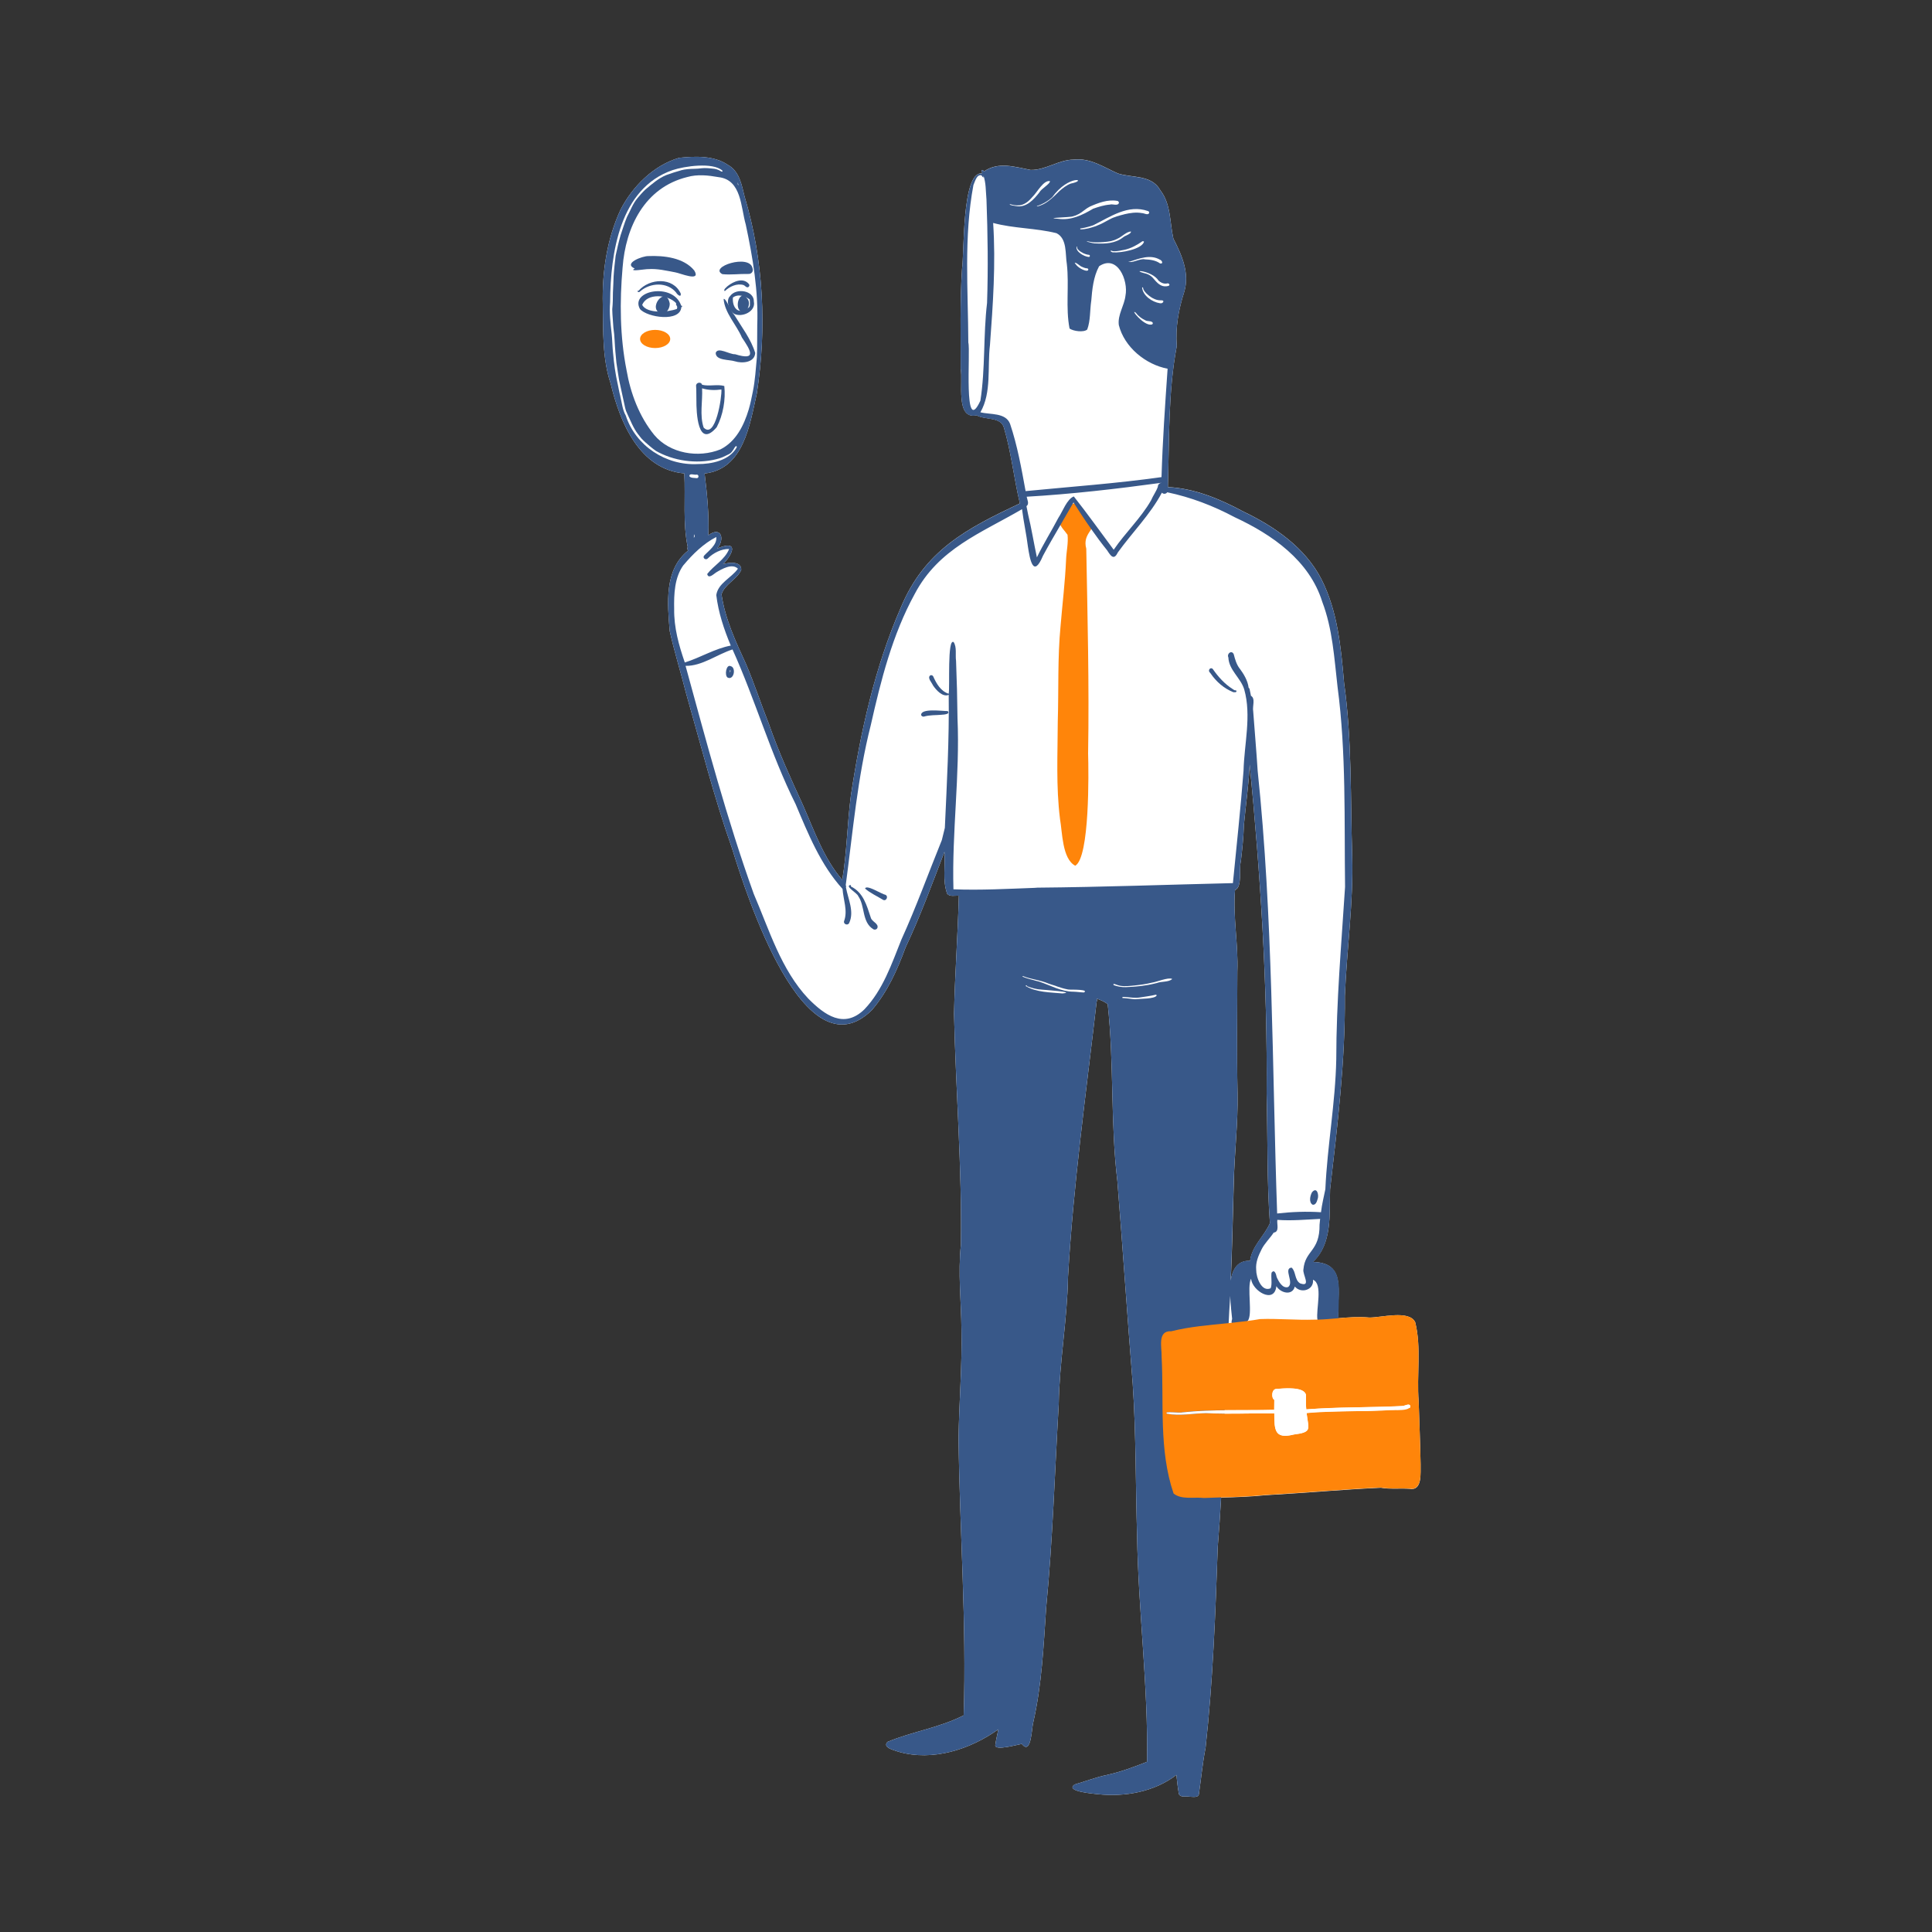 <?xml version="1.0" encoding="UTF-8"?> <!-- Generator: Adobe Illustrator 26.2.1, SVG Export Plug-In . SVG Version: 6.00 Build 0) --> <svg xmlns="http://www.w3.org/2000/svg" xmlns:xlink="http://www.w3.org/1999/xlink" id="Layer_1" x="0px" y="0px" viewBox="0 0 2000 2000" style="enable-background:new 0 0 2000 2000;" xml:space="preserve"><rect x="0" y="0" width="2000" height="2000" fill="#333333" stroke="none"/> <style type="text/css"> .st0{fill:#FFFFFF;} .st1{fill:#FF850A;} .st2{fill:#385889;} </style> <path class="st0" d="M1470.6,1515.6c-0.4-21.7-1.3-43.3-2-65c-2.2-27.2,3-55.3-3.6-81.9c-6.4-13-35.5-4.5-47.7-4.8 c-10.7-1-21.6-0.2-32.5,0.8c0.3-1.4,0.3-3,0.3-4.2c0.1-1.5,0.2-3.1,0.3-4.6c0-23.5,5.8-48.9-26.4-49.5 c20.4-18.9,17.1-49.6,17.9-75.2c7.7-66.5,15.8-133.2,15.3-200.3c2-48.2,8.9-96.2,7.6-144.5c-1.9-59.8-0.1-120-8.4-179.4 c-3.2-36.7-6.6-74.3-23.6-107.7c-16.9-32.5-48.1-54.1-80.4-69.6c-24.6-13.2-50.4-24.1-78.4-25.5c1.5-48.6,0.1-98.1,9.2-146 c-1.5-19.1,1.8-37.5,7.6-55.7c6-19.6-2.3-38.3-11.1-55.4c-3.9-16.9-2.3-35.6-13.5-50.1c-8.9-16.2-28.7-12.7-43.8-17.4 c-14.9-6.5-28.8-16.4-45.9-14.4c-15.6,0.1-29.1,11-44.6,10.7c-16.2-3.1-33.4-8.9-48.3,1.6c-1.7-3-3.6-1.1-1.8,1.4 c-0.2,0.2-0.4,0.4-0.6,0.6c-20.6-1.6-17.9,82.5-20.3,98.8c-2.3,34.5-1.3,69.1-1.4,103.6c2.7,13-5.9,52.8,16.5,48 c8.6,5,24.8,1.3,28.2,12.6c7.7,25.7,10.3,52.6,16.6,78.6c-55,26-98.7,48.5-123.4,108.1C905.6,690.8,891,756.9,880.9,823 c-3.9,29.2-4.1,58.8-9,87.9c-19.4-22.6-29.1-51.3-41-78.2c-12.6-27.4-25.1-54.8-35-83.4c-8.1-20.4-14.9-41.4-23.5-61.6 c-10.7-23.3-21.8-46.9-25.5-72.5c3.4-10.6,15.8-15.1,20.4-25.1c0.7-9.3-12.9-8.1-18.8-6c11.2-11.7,15.8-25.4-6.1-16.3 c8.3-9.5,4.3-23.6-9.1-13.7c0.8-21.4-1.3-42.7-3.9-63.9c40.5-4.7,46.7-50.3,54-82.6c10.6-67.7,7.1-138.4-12.6-204.1 c-3-12-5.3-26.3-17.3-32.8c-14.2-9.8-34.1-9.1-50.6-7.3c-26.4,7.8-48.2,29.6-60.6,53.8c-14.1,30.7-19.1,64.4-18.3,98 c0.5,27.3-0.6,55.9,8.2,82c9.5,39.7,29.6,88.8,76.2,92.9c1.3,25.3-1.7,51.1,3.5,76.1c-0.5,1.2-0.5,2.7,0.5,3.7 c-25,19.8-21.5,54.9-19.1,83.4c4.8,21.6,11.5,42.8,16.9,64.3c15.4,53.8,29,108.1,47.7,160.9c14.6,47.3,74.6,235.9,144.6,167.2 c16.2-18.8,26.4-41.7,34.9-64.8c15.2-32.2,27.5-65.8,40.3-99.1c1,14.3-2.2,29.7,2.8,43.4c2.9,3.4,8.1,1.7,12.1,2 c-1.1,40.8-4.1,81.5-5,122.2c1.8,79.8,8.3,159.4,7.1,239.3c-3.1,29.2,0.3,58.3,0.6,87.6c0.8,37.6-2.5,75.1-3,112.7 c1.1,95.5,8.4,191.1,5.3,286.7c-24.9,12.8-53.2,16.8-78.9,27.5c-5.6,6,7.4,8.7,11.4,10.2c35.5,10.2,74.2-2.4,103.4-23.2 c-1.1,5.5-2.5,11-3.2,16.5c-0.4,6,23.1-0.7,27.4-1.4c10,12.3,10.2-16.2,11.9-22.2c8.9-39.1,10.7-79.2,13.4-119 c6.8-70.1,8.9-140.4,13-210.6c0.7-44.1,8.9-87.5,9.6-131.5v0c5.5-95.6,18.7-190.4,29.7-285.5c0.6,0,0.7-1,0.1-1.1 c0-0.5,0.1-1.1,0-1.6c4,1.5,8.1,3,11.3,5.8c6.7,60.8,2.7,122.3,10,183.1c5.6,70,10.3,140.1,15.9,210.1c3.5,52.3,2.9,104.6,4.5,157 c1.3,78.1,11.6,155.8,10.3,234c-13.4,5.3-27,10.4-41,13.5c-0.1,0-0.2,0.1-0.3,0.1c-11.6,2.3-22.7,6.8-34.1,10c0.1,0,0.2,0,0.3,0 c-10,7.1,19.6,9.4,23.8,9.9c28.3,3.1,58.7-2.3,81.7-19.9c0.7,6.6,1.4,13.3,2.6,19.8c1.8,3.9,7.2,2,10.7,2.7c-0.1,0-0.3,0-0.4,0 c0.1,0,0.3,0,0.4,0c3.7,0.1,10.1,1.6,10.1-3.6c2.3-15.6,3.7-31.4,6.8-47c7.6-69,10.2-138.6,12.6-207.9c0,0,0-0.1,0-0.1 c1.4-17,2.5-34,3.5-51c15.3-0.4,30.7-0.9,45.9-2.5c0.7,0,1.3-0.1,2-0.1c39.2-2.2,78.3-5.8,117.5-7.6c9.4,1.7,19.7,0.5,29.5,1.1 C1472.8,1543.7,1470.3,1524.6,1470.6,1515.6z M1281.1,1131.7c-0.9-42-0.3-83.9-0.2-125.9c1.1-28.2-4.7-56.3-2.4-84.4 c7.8-3.1,3.9-22.1,6-29.6c1.5-12.6,2.8-25.2,3.2-38v0c2-20.8,4.9-41.4,6-62.2c11,113.2,18.5,226.8,17.5,340.6 c1.2,44.7,0.2,89.5,3.4,134.1c-5.8,13.4-18.6,23.6-20.5,38.9c-12.9-0.5-18.2,8.7-20,20.5c1.5-33.4,2.1-66.9,3.1-100.4 C1277.8,1194,1281.7,1162.9,1281.1,1131.7z"></path> <g> <path class="st1" d="M1129.4,540.8c6.1,6.9-9.3,11.1-4.9,27.2c1.3,70.6,3.1,141.3,1.9,212c0.6,19.7,1.7,107.6-13.3,116.2 c-13.6-7.1-13.3-34.6-15.8-48.5c0,0,0,0,0,0c0-0.1,0-0.1,0-0.2c0,0,0,0.1,0,0.1c-4.2-33.5-2.4-67.1-2.3-100.7c1-33-0.3-66.1,2.9-99 c1.9-22.9,4.7-45.5,5.7-68.5c0.3-8.5,2.5-17.4,1.5-25.8c-2.8-4.1-7-7.8-8.4-12.7c0,0,0,0,0,0c-0.1-1.8,1.8-3.1,3.5-2.5 C1114.6,507.7,1112.7,523.9,1129.4,540.8z"></path> <path class="st2" d="M781.8,365.4c-0.6,10.1-13.6,11-21.1,8.6c-5.7-1.9-19.9-0.6-19.8-8.7c2.2-6.6,14.5,1.8,20.1,1.4 c23.1,7.1,15.9-4.1,7-17.4c-5.7-13.2-17.9-25.5-18.9-39.8c2.2-1.4,8.2,14,10.9,16.3C767.7,338.5,777.5,351.1,781.8,365.4z"></path> <path class="st2" d="M746.8,403.2c-6.7,0.9-13.5,0.8-20-1.2c0.7,13.4-2.7,27.6,1.6,40.6C740.7,455.3,747.4,410.7,746.8,403.2z M749.8,399.6c1.5,14-1.2,30-7.9,42.7c-19.7,22.9-21.1-15.3-21-28.4c-0.2-4.7,0.1-9.5-0.3-14.2c-0.5-3.7,5.1-5,6.2-1.4 C734.3,400.2,742.7,397.5,749.8,399.6z"></path> <path class="st2" d="M776.3,315.5c0.1-1.8,0-3.7-0.2-5.5c-2.5-1.8-5.3-3.1-8.3-3.8c-3.2-0.7-6.5-0.2-9.1,1.8 c-0.8,9.2,4.4,17.8,14.2,11.8c0,0-0.1,0-0.1,0C774.6,319,776.4,317.8,776.3,315.5z M780.4,312.3c2.1,10.2-12.2,16.6-20.3,12.6 c-5.3-3.2-9.2-13.9-4.3-18.4C761.9,297.7,780.8,300.5,780.4,312.3z"></path> <path class="st2" d="M773.7,309.3c4.1,4.3-0.3,16.8-7,12.9C759.8,317.8,766.1,298.4,773.7,309.3z"></path> <path class="st2" d="M701,318.4c0.4-1.7-1.9-2.8-1-4.5c-8.2-9-30.3-10.9-35.2,1.8c5.1,9.4,27.1,7.4,35.9,4.1 C700.9,319.4,701,318.9,701,318.4z M706.1,317.1c0.1,0.4-0.3,0.9-0.8,0.8c-1,15.9-35.4,10.8-42.8,2c-10.8-19.3,34.6-28,42.7-3.4 C705.7,316.3,706.1,316.6,706.1,317.1z"></path> <path class="st2" d="M693.3,314.1c0.3,4.6-3,10.7-8.1,10.7C668.7,320.5,689.4,294.3,693.3,314.1z"></path> <path class="st2" d="M704.7,303.9c0.6,4.7-3.8,0.9-4.8-1.1c-9.2-11.2-26.8-10.3-37.2-1.2c-1.7,2.1-4.3-0.8-1.7-0.6 C672.4,288,696.8,286.5,704.7,303.9z"></path> <path class="st2" d="M775.3,294.1c1,1.2,0.2,3.1-1.3,3.3c-1.7,0.2-2.7-1.7-4.2-2.3c-6.9-2.1-14.6,1.5-19.5,6.3 c-2-1.4,1.9-4.2,3-5.3C759.3,291.3,769.5,286.9,775.3,294.1z"></path> <path class="st2" d="M718.7,280c7.5,12.4-14.9,2.6-19.8,1.9c-9.2-1.7-18.5-4-27.9-3.3c-1.9-0.3-21.2,3.2-13.9-0.6 c-12.6-5.5,8.3-13.1,14-12.9C687.3,264.4,707.8,266.7,718.7,280z"></path> <path class="st2" d="M779,277.6c1.3,3.5-1.3,6.4-4.8,6c-8.8-0.2-17.6,1.1-26.4,0.2c0,0,0,0,0,0C733.4,276.4,775.9,262.5,779,277.6z "></path> <path class="st2" d="M753.4,701.5c-3.7-1.9-1.7-14.2,3-11.9C762.3,691,759.8,704.3,753.4,701.5z M755.1,696.9 c0.3-0.8,0.3-1.8,1.2-2.2c-0.1-0.4-0.2-0.8-0.4-1.2C755.5,694.6,755.2,695.7,755.1,696.9z"></path> <path class="st2" d="M1358.8,1247.1c-4.1-2.4-2.6-9.4-0.6-12.9c5.2-6.2,7.5,3.1,5.7,7.4c0,0,0-0.1,0-0.1 C1363.3,1243.9,1361.9,1247.7,1358.8,1247.1z"></path> <path class="st2" d="M953.6,740.4c-0.9-7.6,22.2-4.2,27.4-4.3c3.3,3.2-4.2,3.7-6.3,3.8c0.1,0,0.2,0,0.3,0 c-6.2,0.6-12.5,0.1-18.5,1.9C955.4,742.1,954.1,741.4,953.6,740.4z"></path> <path class="st2" d="M904,961.9c-12-7.4-8.3-23.9-15.6-34.3c-0.7-2.9-14-10.1-8.3-11.4c0.8-0.1,1.2,0.9,0.6,1.4 c13.1,6.2,16.5,19.7,20.7,32.2c1,4.5,8.7,6.2,6.8,11C907.4,962.3,905.4,962.8,904,961.9z"></path> <path class="st2" d="M914.3,931.6c-6.1-3.8-13.7-7.2-18.8-11.8c1.5-4.5,17.1,5.8,21.1,6.5C919.9,927.8,917.6,933.1,914.3,931.6z"></path> <path class="st2" d="M1276.6,716.5c-9.5-3.8-17.7-10.9-23.4-19.4c0,0,0,0,0,0c0-0.1-0.1-0.1-0.1-0.2c0,0,0,0.1,0.1,0.1 c-0.1-0.1-0.1-0.2-0.2-0.2c0,0.1,0.1,0.1,0.1,0.2c-0.1-0.1-0.1-0.2-0.2-0.2c0,0,0,0,0,0c-0.1-0.1-0.1-0.2-0.2-0.3 c0,0,0.1,0.1,0.1,0.1c0,0-0.1-0.1-0.1-0.1c0,0,0,0,0,0c0-0.1-0.1-0.1-0.1-0.2c0,0,0,0,0,0c0,0,0-0.1-0.1-0.1c0,0,0,0,0,0 c-2.6-2.2,0.6-6.2,3-3.6c5.6,8.1,12.3,15.5,20.7,20.8c0,0,0,0,0,0c0,0,0.1,0.1,0.1,0.1c0,0-0.1,0-0.1-0.1c0.2,0.2,0.5,0.3,0.7,0.5 c0,0-0.1,0-0.1-0.1c0.6,0.5,1.3,0.9,2.2,0.8c0.5-0.1,1,0.4,1,0.9C1280,717,1277.6,716.6,1276.6,716.5z"></path> <path class="st2" d="M1376.9,1231.3c7.7-66.5,15.8-133.2,15.3-200.3c2-48.2,8.9-96.2,7.6-144.5c-1.9-59.8-0.1-120-8.4-179.4 c-3.2-36.7-6.6-74.3-23.6-107.7c-16.9-32.5-48.1-54.1-80.4-69.6c-24.6-13.2-50.4-24.1-78.4-25.5c1.5-48.6,0.1-98.1,9.2-146 c-1.5-19.1,1.8-37.5,7.6-55.7c6-19.6-2.3-38.3-11.1-55.4c-3.9-16.9-2.3-35.6-13.5-50.1c-8.9-16.2-28.7-12.7-43.8-17.4 c-14.9-6.5-28.8-16.4-45.9-14.4c-15.6,0.1-29.1,11-44.6,10.7c-16.2-3.1-33.4-8.9-48.3,1.6c-1.7-3-3.6-1.1-1.8,1.4 c-0.2,0.2-0.4,0.4-0.6,0.6c-20.6-1.6-17.9,82.5-20.3,98.8c-2.3,34.5-1.3,69.1-1.4,103.6c2.7,13-5.9,52.8,16.5,48 c8.6,5,24.8,1.3,28.2,12.6c7.7,25.7,10.3,52.6,16.6,78.6c-55,26-98.7,48.5-123.4,108.1C905.6,690.8,891,756.9,880.9,823 c-3.9,29.2-4.1,58.8-9,87.9c-19.4-22.6-29.1-51.3-41-78.2c-12.6-27.4-25.1-54.8-35-83.4c-8.1-20.4-14.9-41.4-23.5-61.6 c-10.7-23.3-21.8-46.9-25.5-72.5c3.4-10.6,15.8-15.1,20.4-25.1c0.7-9.3-12.9-8.1-18.8-6c11.2-11.7,15.8-25.4-6.1-16.3 c8.3-9.5,4.3-23.6-9.1-13.7c0.8-21.4-1.3-42.7-3.9-63.9c40.5-4.7,46.7-50.3,54-82.6c10.6-67.7,7.1-138.4-12.6-204.1 c-3-12-5.3-26.3-17.3-32.8c-14.2-9.8-34.1-9.1-50.6-7.3c-26.4,7.8-48.2,29.6-60.6,53.8c-14.1,30.7-19.1,64.4-18.3,98 c0.5,27.3-0.6,55.9,8.2,82c9.5,39.7,29.6,88.8,76.2,92.9c1.3,25.3-1.7,51.1,3.5,76.1c-0.5,1.2-0.5,2.7,0.5,3.7 c-25,19.8-21.5,54.9-19.1,83.4c4.8,21.6,11.5,42.8,16.9,64.3c15.4,53.8,29,108.1,47.7,160.9c14.6,47.3,74.6,235.9,144.6,167.2 c16.2-18.8,26.4-41.7,34.9-64.8c15.2-32.2,27.5-65.8,40.3-99.1c1,14.3-2.2,29.7,2.8,43.4c2.9,3.4,8.1,1.7,12.1,2 c-1.1,40.8-4.1,81.5-5,122.2c1.8,79.8,8.3,159.4,7.1,239.3c-3.1,29.2,0.3,58.3,0.6,87.6c0.8,37.6-2.5,75.1-3,112.7 c1.1,95.5,8.4,191.1,5.3,286.7c-24.9,12.8-53.2,16.8-78.9,27.5c-5.6,6,7.4,8.7,11.4,10.2c35.5,10.2,74.2-2.4,103.4-23.2 c-1.1,5.5-2.5,11-3.2,16.5c-0.4,6,23.1-0.7,27.4-1.4c10,12.3,10.2-16.2,11.9-22.2c8.9-39.1,10.7-79.2,13.4-119 c6.8-70.1,8.9-140.4,13-210.6c0.7-44.1,8.9-87.5,9.6-131.5v0c5.5-95.6,18.7-190.4,29.7-285.5c0.6,0,0.7-1,0.1-1.1 c0-0.5,0.1-1.1,0-1.6c4,1.5,8.1,3,11.3,5.8c6.7,60.8,2.7,122.3,10,183.1c5.6,70,10.3,140.1,15.9,210.1c3.5,52.3,2.9,104.6,4.5,157 c1.3,78.1,11.6,155.8,10.3,234c-13.4,5.3-27,10.4-41,13.5c-0.1,0-0.2,0.1-0.3,0.1c-11.6,2.3-22.7,6.8-34.1,10c0.1,0,0.2,0,0.3,0 c-10,7.1,19.6,9.4,23.8,9.9c28.3,3.1,58.7-2.3,81.7-19.9c0.7,6.6,1.4,13.3,2.6,19.8c1.8,3.9,7.2,2,10.7,2.7c-0.1,0-0.3,0-0.4,0 c0.1,0,0.3,0,0.4,0c3.7,0.1,10.1,1.6,10.1-3.6c2.3-15.6,3.7-31.4,6.8-47c7.6-69,10.2-138.6,12.6-207.9c0,0,0-0.1,0-0.1 c1.4-17,2.5-34,3.5-51c1.6-28.9,2.7-57.8,3.6-86.8c0-1.2,0.1-2.4,0.1-3.6c0.3-9.6,0.6-19.2,0.8-28.9c1-20.4,2.2-40.9,3.3-61.3 c0.2-4,0.4-8,0.6-12c0,0,0,0,0,0c0.4-5.4,0.7-10.8,1-16.2c0.3,9,1.4,17.8,2,23.8c-0.5,1.6-0.7,3-0.5,4.1c1,7.8,16.1,4.4,15.3-1 c0.5-0.2,0.9-0.5,1.2-0.9c5.7-6.2-1-34.9,3.6-43.8c1.1,12.6,24.2,26.7,26.2,7.7c4.2,7.1,16.5,10.4,19.1,0.4c6.3,7.7,20,3.6,18.8-7 c10.7,4.3,2.9,30.4,4.6,41.3c0.5,3.2,1.8,5.1,4.7,4.8c1.7,2,11.5,0.1,12.4-2.6c2.8,0.4,3.8-1.4,4.2-3.6c0.3-1.4,0.3-3,0.3-4.2 c0.1-1.5,0.2-3.1,0.3-4.6c0-23.5,5.8-48.9-26.4-49.5C1379.4,1287.5,1376.1,1256.8,1376.9,1231.3z M1002.4,354.6 c-0.2-54.2-4.8-109.7,5.3-163.1c1.6-3.5,3.4-11.2,8.2-10c0.2,0.4,0.6,0.5,0.8,0.8v0c0.1,1,2,2.1,1.4,0.5c0-0.1,0-0.3-0.1-0.4 c0.1-0.1,0.2-0.3,0.1-0.5c2.6,7.5,2.3,15.5,3,23.3c0,0.4,0.1,0.9,0.1,1.4c1.3,35.6,1.8,71.3,0.6,106.9c0,0.1,0,0.1,0,0.2v-0.1 c-4,33.6-1.7,67.8-6.9,101.2C996.9,453.5,1004.9,363,1002.4,354.6z M1045.6,438.7c-4.6-11.8-20.5-9.3-30.7-11.9 c11.8-20.5,7.1-46.7,9.9-69.6c3.1-42,6.1-84.2,3.3-126.4c21.5,5.8,44.1,5.2,65.6,10.6c11.2,5.7,8.9,21.5,10.7,32.1 c2.5,22-1.4,45.2,2.8,66.6c3.8,2.7,14.6,4.3,18.3,1c3.4-9.2,2.7-19.7,4.1-29.4c0,0.1,0,0.2,0,0.4c1-12.3,2.2-25.5,8.2-36.5 c19-12.7,30.4,14.8,27.3,30.4c-1.2,10.4-8.3,19.9-6.9,30.5c5.7,22.9,27.8,40.9,50.5,45.2c-2.6,37.4-5.2,74.7-6.3,112.2 c-46.7,6.6-93.8,9.9-140.7,14.5C1057.4,484.9,1053.2,461.2,1045.6,438.7z M1111.6,513.9c-7.2,2.8-11.6,15.7-16,22.2 c-7.2,13.8-15.5,26.9-22.2,40.9c-3.2-14.9-5.6-30-9.2-44.9c-0.5-2.7-1.1-5.4-1.6-8.1c3.2-2.4,0.8-6.6,0.2-9.8 c46.6-2.7,93.1-8.1,139.4-14.4v0.1c-2,0.1-3.7,2-3.6,4c-1.7,4.9-5,9.2-7,14c-10.7,18.7-26.7,33.5-38.7,51.2 C1139.3,550.8,1125.5,531.5,1111.6,513.9z M719.2,554.9c-0.3,0.7-0.6,1.3-0.9,2c0-1.4,0.1-2.8,0.1-4.2 C718.5,553.4,718.7,554.2,719.2,554.9z M764.5,192c-0.2-0.3-0.4-0.6-0.6-0.9c0,0-0.1-0.1-0.1-0.2c0-0.8-0.1-1.6-0.3-2.4 C764,189.6,764.2,190.8,764.5,192z M772,232.4c7.3,34.2,13.2,69.1,11.9,104.2c-0.2,11.2,0.1,22.4-0.4,33.5 c-1.1,11.7-1.8,23.4-4.1,35c-1.3,6.3-2.5,12.6-4.3,18.7c-5,16.6-13.2,33.3-29.3,41.4c-22.8,9.2-52.3,4.4-68.5-14.9c0,0,0,0,0,0 c-15.5-19-24.6-43.1-28.7-67.1c-6.9-34.8-7.2-71-4.1-106.2c3.1-42.1,22.9-82.8,66.8-93.7c10.8-3.1,21.9-1.8,32.7,0.1 C767.7,186.2,766.8,214.4,772,232.4z M697.9,630.4c0,0.1,0,0.3,0,0.4c-0.3-15.7,0.2-33.1,9.9-46.2c-0.1,0.1-0.2,0.2-0.2,0.4 c9.4-11.3,20.8-22.4,33.9-29.1c0.9,8.3-7.9,14.1-12.8,19.5c-1.5,2.8,2.4,4.8,4.2,2.5c5.6-5.5,13.9-9.8,21.9-9.6 c-4.4,11.1-16.1,17.2-22.7,25.9c1.2,5.6,6.7,0,9.2-1.6c5.9-3.6,16.7-9.8,22.6-3.9c0,0,0,0,0,0c-6.6,9.5-20.6,14.9-22.4,27.3 c2.1,17.9,8,35.7,15,52.3c-16.6,3.1-31.7,12.6-47.6,17.5C702.7,667.8,697.6,649.7,697.9,630.4z M1073.8,918.9 c-0.9,0.1-1.7,0.1-2.6,0.2c-28,1-56.1,2.6-84.2,1.5c-1.7-59.2,6.8-118,4.2-177.2c-0.2-19.8-0.7-39.5-1.5-59.3 c-0.9-6.2,1-14.1-2.5-19.4c-6.7-4.3-3.8,47.2-5.1,53.3c-0.1,0-0.2,0-0.3,0.1c-8.1-2.8-12.4-10.4-15.7-17.8c-0.5-1.1-1.8-1.7-3-1.2 c-3.6,2.5,1.5,7.4,2.6,10.2c3.2,4.9,10.1,12.7,16.4,10c0.6,46-1.9,91.8-4,137.7c-1,4.2-2,8.4-3.1,12.6 c-13.8,34-26.6,69.5-41.9,103.1c-10.1,25.2-19.1,52.1-38.3,72.2c-21.1,20.5-41.2,5.9-58.1-11.2c-28.2-29.9-40.4-71.2-56.4-108.3 c-27.8-77.4-48.9-156.9-70.6-236.1c17.1,0.3,32.8-12,48.6-17c23.7,52.5,39.5,108.4,65.3,160.1c13,30.8,25.9,62.9,48.6,87.8 c0.7,11.1,5.6,22.5,1.6,33.3c-1,3.3,4,5,5.3,1.9c5.5-11.9-1.3-24.9-3.4-36.9c0.3-0.7,0.2-1.6-0.2-2.2 c7.4-55.3,12.1-111.2,25.9-165.5c10.5-46.6,22.4-93.9,45.6-136.1c24.7-46.8,68.3-62.7,111-87.6c1.6,13,4.5,25.8,6.1,38.8 c2.1,13.7,5.6,33.1,15.6,9.4c5.7-10.7,11.9-21.2,18-31.7c4.3-7.3,8.6-14.7,12.8-22.1c0.3-0.5,0.5-1,0.8-1.4c0.2,0.3,0.4,0.7,0.6,1 c5.7,8.9,11.5,17.8,17.6,26.4c5.3,7.6,10.8,15,16.6,22.2c3.5,5.4,6.9,10.9,11,2.3c15-20.9,33.5-39.1,45.7-62 c1.4,1.7,4.3,1.5,5.5-0.4c24.4,5.1,47.7,14,69.8,25.8c38.8,18,77.4,44.8,90.7,87.6c10.7,28.1,12.4,58.2,15.8,87.8 c9.1,68.6,6.9,138.2,7.8,207.3c-3.8,59.5-9.1,118.8-9.1,178.5c-0.9,45-9.3,89.8-11.3,134.5c-1.6,7.9-3.6,15.8-4.5,23.8 c-15.1-1-30.4-0.4-45.4,1.3c-5.3-152.9-4.2-306.2-20.2-458.6c0,0.1,0,0.1,0,0.2c0-0.1,0-0.2,0-0.3c-1.3-20.4-3.1-40.8-4.6-61.3 c-1-4.9,2.6-13.1-2.3-15.9c-0.4-2.1-0.8-4.2-1.3-6.3c0.1-0.3,0.1-0.6-0.2-0.8c-0.2-0.5-0.4-1-0.9-1.2c-1-7.7-5.1-14.3-9.6-20.4 c0.1,0.1,0.2,0.2,0.2,0.4c-3.2-4.3-4.7-9.5-6-14.6c-1.9-4.8-7.5-1-5.6,3.2c0.6,13.2,12.7,21,16.4,33c7.7,27.3,0,56.4-0.7,84.3 c-3,38.8-7.2,77.6-11,116.3C1208.7,915.8,1141.3,918.3,1073.8,918.9z M1294,1305.1c-12.9-0.5-18.2,8.7-20,20.5 c1.5-33.4,2.1-66.9,3.1-100.4c0.7-31.2,4.6-62.3,4-93.6c-0.9-42-0.3-83.9-0.2-125.9c1.1-28.2-4.7-56.3-2.4-84.4 c7.8-3.1,3.9-22.1,6-29.6c1.5-12.6,2.8-25.2,3.2-38v0c2-20.8,4.9-41.4,6-62.2c11,113.2,18.5,226.8,17.5,340.6 c1.2,44.7,0.2,89.5,3.4,134.1C1308.8,1279.6,1295.9,1289.8,1294,1305.1z M1349.3,1314c-1.2,5.2,8.6,18.9-3.5,14.5 c-5.8-3.6-4.2-12.5-8.8-16.3c0,0,0,0,0,0c-8.7,0.9,2.9,15.4-3.5,20.1c-5.8,1.9-9.9-5.8-11.9-10.3c-0.5-2.7-2.2-8.7-5.3-4.5 c-0.8,5.2,0.9,11.1-0.9,16.1c-9.6,4.3-15.1-11.6-15-19.2c-0.7-7.5,2.2-14.4,5.5-20.9c3.2-6.5,8.7-11.5,12.6-17.5 c6.3-0.8,3.1-8.9,3.8-13.2c14.8,1.1,29.6-0.3,44.3-1c-0.2,2-0.4,3.9-0.6,5.9C1366.3,1295.8,1351.1,1293.9,1349.3,1314z"></path> <path class="st1" d="M1470.6,1515.6c-0.4-21.7-1.3-43.3-2-65c-2.2-27.2,3-55.3-3.6-81.9c-6.4-13-35.5-4.5-47.7-4.8 c-10.7-1-21.6-0.2-32.5,0.8c-7.1,0.6-14.2,1.2-21.3,1.4c-1.1,0-2.2,0-3.2,0c-18.6,0.6-37.3-1.3-56-0.6c-4.4,0.8-8.7,1.4-13.1,2 c-5.5,0.7-11,1.3-16.5,1.9c-1,0.1-2,0.2-3,0.3c-19.9,2-39.9,3.6-59.1,8.4c-14.8-0.8-9.8,16.6-10.1,26.2 c2.5,47.3-3.1,96.3,12.4,141.8c8.3,6.7,21.4,3.4,31.5,4.6c5.8-0.2,11.6-0.4,17.4-0.6c15.3-0.4,30.7-0.9,45.9-2.5 c0.7,0,1.3-0.1,2-0.1c39.2-2.2,78.3-5.8,117.5-7.6c9.4,1.7,19.7,0.5,29.5,1.1C1472.8,1543.7,1470.3,1524.6,1470.6,1515.6z M1459.8,1457.3c-0.3,0.1-0.5,0.1-0.8,0.1c-5.8,1-11.7,1.7-17.7,2.2c-15.1,1.2-30.5,1.2-45.8,1.2c-14.4,0.1-28.8,0.3-42.9,1.9 c0.1,1.1,0.3,2.2,0.4,3.2c0.5,3.3,1,6,1.2,8.2c0,0.4,0.1,0.7,0.1,1.1c0.1,1.5,0.1,2.8-0.3,3.9c0,0.1-0.1,0.2-0.1,0.4c0,0,0,0,0,0 c-0.1,0.2-0.2,0.4-0.3,0.7c0,0,0,0,0,0c-0.1,0.2-0.3,0.4-0.5,0.6c-0.1,0.1-0.2,0.2-0.3,0.3c-0.7,0.7-1.6,1.2-2.8,1.7c0,0,0,0,0,0 c-1.2,0.5-2.8,0.9-4.7,1.3c-1.7,0.3-3.6,0.6-5.9,0.9c-7.2,1.8-11.9,1.7-14.8,0c-0.4-0.2-0.8-0.5-1.2-0.8c-0.2-0.1-0.4-0.3-0.5-0.5 c-0.3-0.3-0.6-0.7-0.9-1.1c-2.7-4-2.7-10.9-2.8-19.4c-17.2-0.3-34.5,0.3-51.7,0.2c-6.3,0-12.7-0.2-19-0.5 c-13.4,0.2-26.9,3.1-40.2,0.6c-0.2-0.1-0.4-0.3-0.5-0.4c-0.5-0.5-0.4-0.8,0.3-1c2.7-0.8,14.3,0.7,15.7-0.1 c14.6-1.6,29.2-2.1,43.8-2.2c17.2-0.2,34.4,0.1,51.5-0.4c0-3.4,0-6.9,0.1-10.3c-0.3-0.2-0.5-0.4-0.7-0.6c-0.2-0.2-0.4-0.5-0.6-0.8 c-0.2-0.3-0.3-0.6-0.4-1c0,0,0,0,0,0c-0.4-1.3-0.5-2.8-0.3-4.3c0.2-1.4,0.8-2.7,1.7-3.6c0.1-0.1,0.2-0.2,0.3-0.3 c0.5-0.4,1-0.6,1.7-0.7c6.4-0.4,23.5-2.3,29.3,3.1c0.3,0.2,0.5,0.5,0.7,0.8c0.5,0.7,0.9,1.4,1.1,2.3c0-0.1,0-0.2,0-0.3 c0,0.1,0,0.2,0,0.4c0,0,0,0,0,0c0.1,3.9-0.2,7.7,0,11.6c0-0.1,0-0.1,0-0.2c0.1,1.2,0.2,2.4,0.3,3.5c12.3-0.9,24.7-1.4,37.1-1.8 c0.3,0,0.7,0,1,0c15.2-0.4,30.4-0.7,45.6-1c5.1-0.1,10.1-0.2,15.2-0.4c0.4-0.1,0.9-0.2,1.5-0.4c1-0.3,2.1-0.6,3.2-0.9c0,0,0,0,0,0 c1.4-0.3,2.6-0.5,3.4,0c0.4,0.2,0.6,0.5,0.7,1c0,0,0,0,0,0c0,0.1,0,0.2,0,0.4C1460,1456.2,1460,1456.7,1459.8,1457.3z"></path> <path class="st0" d="M1460,1455.6c-1,6.8-23.8,2.9-29.9,4.3c-25.8,1.5-51.7,0.7-77.5,2.9c1.8,16.7,6.3,19.7-13.3,22.2 c-20.4,5.1-20-5.2-20.2-21.8c-23.6-0.4-47.1,0.8-70.7-0.3c-13.4,0.2-26.9,3.1-40.2,0.6c-4.8-3.2,13.7-0.4,15.5-1.4 c31.6-3.4,63.5-1.7,95.3-2.6c0-3.4,0-6.9,0.1-10.3c-3.3-2-2.8-10.7,1.7-11.3c7.4-0.5,29.1-2.9,31.1,6.2c0-0.1,0-0.2,0-0.3 c0.2,3.9-0.2,7.9,0,11.9c0-0.1,0-0.1,0-0.2c0.1,1.2,0.2,2.4,0.3,3.5c33.4-2.8,67.2-1.6,100.6-3.7 C1455.2,1455,1458.9,1452.2,1460,1455.6z"></path> <path class="st0" d="M1095.5,226.5c-16.2-1.1,12.3-1.3,15.4-2.6c0,0-0.1,0-0.1,0c2-0.5,3.8-1.2,5.6-2.2c0,0,0,0,0,0 c0.2-0.1,0.3-0.2,0.5-0.2c0,0,0,0,0,0c0,0,0.1,0,0.1-0.1c0,0,0,0,0,0c3.8-2.1,6.8-5.3,10.7-7.2c0,0-0.1,0-0.1,0 c0.1-0.1,0.3-0.1,0.4-0.2c0,0-0.1,0-0.1,0c9-4,18.9-7.8,28.9-6c0.9,0.2,1.6,1.2,1.5,2.1c-1.2,3.5-6.6,0.7-9.4,1.7c0,0,0,0,0.1,0 c-0.1,0-0.2,0-0.3,0c0,0,0.1,0,0.1,0c-6.1,0.5-11.9,2.4-17.6,4.4c0,0,0,0,0.1,0c-0.1,0-0.1,0.1-0.2,0.1c0,0,0.1,0,0.1,0 C1120.1,222.8,1108.9,228.3,1095.5,226.5z"></path> <path class="st0" d="M1118.5,237.4c-0.5-0.2-0.3-1.1,0.2-1c0,0,0,0-0.1,0c0.1,0,0.2,0,0.3,0c0,0,0,0,0,0c0.1,0,0.2,0,0.3,0 c0,0,0,0,0,0c1.4-0.2,2.9-0.5,4.3-0.8c0,0-0.1,0-0.1,0c2.8-0.7,5.6-1.4,8.3-2.4c0,0,0,0,0,0c0,0,0.1,0,0.1,0c0,0,0,0-0.1,0 c17.6-8.7,36.1-22,56.7-14.7c0.9,0.2,1.4,1.1,1.2,2c-1.3,2.8-5.3,0-7.6,0.1c0.1,0,0.2,0,0.2,0c-6.1-1.1-12.3-0.2-18.3,1.2 c0,0,0,0,0,0c-0.1,0-0.1,0-0.2,0.1c0,0,0,0,0,0c-5.1,1.3-10.4,2.6-15,5.2c0,0,0.1-0.1,0.1-0.1c-4.4,2.4-8.7,4.9-13.5,6.7 c0,0,0.1,0,0.1,0c-0.2,0.1-0.3,0.1-0.5,0.2c0,0,0,0,0,0c0,0,0,0,0,0c0,0,0,0,0,0c-0.1,0-0.1,0-0.2,0.1c0,0,0,0,0,0c0,0-0.1,0-0.1,0 c0,0,0,0,0,0c-0.1,0-0.2,0.1-0.3,0.1c0,0,0.1,0,0.1,0C1129.6,235.7,1124,237.5,1118.5,237.4z"></path> <path class="st0" d="M1134.6,252c-3.5,0.3-16.2-3.8-5.6-1.6c0,0,0,0,0,0c1.8,0.3,3.6,0.5,5.3,0.5c0,0,0,0,0,0 c5.3,0,10.7-0.3,15.9-1.3c0,0-0.1,0-0.1,0c2.2-0.5,4.4-1.3,6.4-2.3c0,0,0,0,0,0c0,0,0.1,0,0.1-0.1c0,0,0,0,0,0 c4.7-1.9,9.5-7.6,14.3-7.5c-0.5,3-6,3.9-8.3,6C1154.5,252,1144.3,252.5,1134.6,252z"></path> <path class="st0" d="M1152.1,261.2c-1.1,0.2-3.9-1.9-1.5-1.7c0,0,0,0,0,0c0.2,0.1,0.4,0.2,0.7,0.3c0,0,0,0-0.1,0 c0.3,0.1,0.6,0.2,1,0.2c0,0-0.1,0-0.1,0c0.5,0.1,1,0.1,1.5,0.1c0,0-0.1,0-0.1,0c3.6,0,7-0.8,10.5-1.5c0,0,0,0,0,0c0,0,0.1,0,0.1,0 c0,0,0,0,0,0c6.7-1.5,12.8-4.8,18.3-8.7c0.6-0.4,1.4-0.2,1.9,0.3C1182.1,258.1,1160,262,1152.1,261.2z"></path> <path class="st0" d="M1200.9,272.7c-4.6-3.3-10.2-4-15.7-4.2c0,0,0.1,0,0.1,0c-4.7-1.3-14.4,4.5-16.9,2.3c0.1-0.4,0.7-0.3,0.7,0.1 c0,0,0.1,0,0.2,0c0,0,0,0,0,0c9.9-3.2,21.4-7.9,31.4-2.1C1203,269.5,1204.6,273.5,1200.9,272.7z"></path> <path class="st0" d="M1205.4,296.4c-5.4-0.5-8.8-5.2-12.1-8.9c0,0,0.1,0.1,0.1,0.1c-1.8-2-4.1-3.4-6.6-4.2c0,0,0.1,0,0.1,0 c-19.4-4.7,5.5-4,12.5,7.2c0,0,0,0,0,0c1.1,0.9,2.2,1.7,3.5,2.3c0,0,0,0,0,0c0,0,0.1,0,0.1,0c0,0,0,0,0,0c0,0,0.1,0,0.1,0 c0,0,0,0,0,0c0.6,0.3,1.3,0.5,2.1,0.6c-0.1,0-0.1,0-0.2,0c0.5,0.1,0.9,0.1,1.4,0.1c0,0-0.1,0-0.1,0c0.1,0,0.1,0,0.2,0 c0,0-0.1,0-0.1,0c0.5,0,1.1,0,1.6-0.1c0,0-0.1,0-0.1,0c2-0.9,4,1.6,1.6,2.5C1208,296.4,1206.7,296.5,1205.4,296.4z"></path> <path class="st0" d="M1200.7,313.9c-7.9-1.2-17.5-7.7-18.4-16.1c0.2-0.6,1.1-0.4,1,0.2c0,0,0,0,0,0c0,0.1,0,0.2,0,0.2 c0,0,0,0,0-0.1c0.2,1.3,0.8,2.5,1.6,3.6c0,0,0,0,0-0.1c0.4,0.6,0.9,1.2,1.4,1.7c0,0,0,0,0,0c4.1,4.1,9.7,7.9,15.7,7.6 c0,0-0.1,0-0.1,0C1206.2,310.5,1204.1,314.7,1200.7,313.9z"></path> <path class="st0" d="M1191.9,336c-8.1,1.5-22.5-17.1-16.2-12.3c0,0,0,0,0-0.1c0.5,0.7,1.1,1.4,1.7,2.1c0,0,0,0-0.1-0.1 c2.1,2.2,4.5,4.1,7.3,5.4c0,0-0.1,0-0.1,0c0.1,0.1,0.3,0.1,0.4,0.2c0,0,0,0,0,0c0.1,0.1,0.2,0.1,0.4,0.2c0,0-0.1,0-0.1-0.1 c2.3,1.9,7.2,0.3,8.2,3.1C1193.5,335.2,1192.8,336,1191.9,336z"></path> <path class="st0" d="M1127,266c-4.7-0.4-13.5-5.3-12.6-10.6c0.4-0.4,0.9,0.2,0.5,0.5c0,0.1,0,0.1,0,0.2c0,0,0,0,0-0.1 c0,0.1,0,0.2,0,0.3c0,0,0,0,0-0.1c0.1,0.2,0.1,0.4,0.2,0.6c0,0,0,0,0,0c0,0,0,0,0,0.1c0,0,0,0,0,0c0.1,0.2,0.2,0.4,0.3,0.5 c0,0,0,0,0,0c0,0,0,0,0,0.1c0,0,0,0,0,0c0.5,0.7,1.1,1.3,1.7,1.9c0,0,0,0,0,0c0.7,0.6,1.5,1.1,2.3,1.6c0,0-0.1,0-0.1-0.1 c1.5,1,3.2,1.8,4.9,2.3c0,0,0,0,0,0c1,0.3,2,0.5,3,0.6C1128.7,263.8,1128.5,266.2,1127,266z"></path> <path class="st0" d="M1124.2,280.2c-4.5-0.9-9.7-4.4-11.7-8.3c2.7,0.1,5.3,3.8,8.3,4.6c0,0-0.1,0-0.1,0c1.2,0.5,2.3,1,3.6,1.2 c-0.1,0-0.1,0-0.2,0C1127.3,277.2,1127.6,280.8,1124.2,280.2z"></path> <path class="st0" d="M1051.7,213.3c-2.1-0.5-5.1-0.5-6.6-1.7c0.9-0.6,2.6,0.5,3.7,0.5c0,0,0,0-0.1,0c0.1,0,0.1,0,0.2,0 c0,0,0,0-0.1,0c0.1,0,0.3,0,0.4,0.1c0,0,0,0-0.1,0c0.1,0,0.3,0,0.4,0.1c0,0,0,0,0,0c0.1,0,0.1,0,0.2,0c0,0,0,0,0,0c0,0,0.1,0,0.1,0 c0,0,0,0-0.1,0c1.9,0.3,3.9,0.4,5.8,0.2c0,0,0,0-0.1,0c0.6-0.1,1.2-0.2,1.8-0.3c0,0-0.1,0-0.1,0c2.2-0.5,4.2-1.6,6-2.9 c0,0-0.1,0-0.1,0.1c0.7-0.6,1.4-1.2,2.1-1.7c0,0,0,0,0,0c1.4-1.3,2.6-2.6,3.8-4c0,0,0,0,0,0c0,0,0.1-0.1,0.1-0.1c0,0,0,0,0,0 c0,0,0,0,0.1-0.1c0,0,0,0,0,0c4.5-4.4,11.2-17.3,17.8-16c0.4,2.8-9,7.8-10.9,11.6c0,0,0.1-0.1,0.1-0.1 C1070.2,206.5,1062.4,215.4,1051.7,213.3z"></path> <path class="st0" d="M1073.6,213.7c-0.4-0.2,0-0.8,0.3-0.6c0.1,0,0.2,0,0.2,0c0,0,0,0,0,0c0,0,0,0,0,0c0,0,0,0,0,0 c2.2-0.7,4.2-1.7,6.2-2.7c0,0,0,0,0,0c1.9-1,3.7-2.1,5.5-3.4c0,0,0,0,0,0c1.2-0.9,2.3-1.8,3.4-2.8c0,0,0,0,0,0 c17.4-24.2,38.4-18,19-14.1c0,0,0,0,0.1,0c-4.4,1.7-8.1,4.6-11.6,7.7c0,0,0,0,0.1-0.1C1090.1,204.3,1082.9,211.8,1073.6,213.7z"></path> <path class="st0" d="M722.2,480.4c-32.8,1.7-64.2-18.8-74.4-50.2c0,0,0,0,0,0c-3.5-6.1-4-13.4-5.7-20.1c0,0,0,0,0,0 c0-0.1,0-0.1,0-0.2c0,0,0,0,0,0c-1.2-4.1-1.7-8.4-2.7-12.6c0,0.1,0,0.1,0,0.2c-2.3-10.4-3.8-20.9-4.7-31.5c0,0.1,0,0.1,0,0.2 c-0.8-7-0.8-14-1.5-20.9c0,0.1,0,0.1,0,0.2c-1.2-10.8-2.6-21.7-1.6-32.6c0,0,0,0,0,0.1c0-0.1,0-0.1,0-0.2c0,0,0,0,0,0 c0.3-50.5,9.9-118,64.7-136.7c12.2-4.1,41.6-8.4,51.5,0.5c0.7,1.6-1.3,1.1-2,0.4c0,0,0,0,0,0c-1.1-0.7-2.3-1.2-3.6-1.6 c0,0,0.1,0,0.1,0c-1-0.3-2.1-0.6-3.1-0.7c0,0,0,0,0,0c-0.1,0-0.1,0-0.2,0c0,0,0.1,0,0.1,0c-4.4-0.5-8.8-1-13.2-0.5 c0.1,0,0.1,0,0.2,0c-4.8,0.7-9.7,0.4-14.5,0.9c0.1,0,0.1,0,0.2,0c-2.3,0.2-4.7,0.6-6.9,1.2c0.1,0,0.1,0,0.2,0 c-5.2,1.4-10.3,3.1-15.3,4.9c0,0,0,0,0,0c-8.2,3.3-15,9.4-21.7,15c0,0,0,0,0,0c-2.9,2.7-5.5,5.8-8.1,8.8c0,0,0.1-0.1,0.1-0.1 c-5.1,5.9-7.6,13.4-11.3,20.2c0,0,0-0.1,0.1-0.1c-2.5,5.8-4.2,12-6.3,18c0,0,0-0.1,0-0.1c-2.1,7.2-3.7,14.5-5.3,21.8c0,0,0,0,0,0 c0,0.1,0,0.1,0,0.2c0,0,0,0,0-0.1c-0.8,7.2-1.7,14.3-2.1,21.5c0,0,0,0,0,0c-0.1,5.5-0.5,11-0.7,16.5c0-0.1,0-0.1,0-0.2 c0,5.9-0.1,11.7-0.7,17.5c0,0,0,0,0-0.1c0,0.1,0,0.3,0,0.4c0,0,0,0,0,0c0.1,6.4,0.9,12.7,1.2,19.1c0-0.1,0-0.1,0-0.2 c1.3,8.5,1.3,17.1,2.1,25.6c0-0.1,0-0.1,0-0.2c0.4,3.6,0.6,7.1,1,10.7c0,0,0,0,0,0c1,6.2,1.8,12.5,2.9,18.7c0-0.1,0-0.1,0-0.2 c2.1,9.2,3.9,18.4,6,27.6c0,0,0,0,0,0c0.3,1.3,0.6,2.6,1.1,3.9c0,0,0-0.1-0.1-0.1c0.3,0.8,0.7,1.6,1.1,2.4c0,0,0-0.1-0.1-0.1 c3.6,7.5,6.4,15.2,11.5,21.9c0,0,0,0,0,0c0,0,0.1,0.1,0.1,0.1c0,0,0,0,0,0c1.1,1.5,2.2,2.9,3.4,4.3c0,0,0,0,0,0 c0,0,0.1,0.1,0.1,0.1c0,0,0-0.1-0.1-0.1c2.7,2.9,5.7,5.4,8.6,7.9c0,0,0,0,0,0c2.1,1.7,4.1,3.4,6.3,4.9c-0.1,0-0.1-0.1-0.2-0.1 c18.5,10.6,42,13.9,62.7,8.8c0,0-0.1,0-0.1,0c2.1-0.5,4.2-1.1,6.2-1.9c0,0,0,0,0,0c2.4-1,4.8-2.3,7.2-3.4c0,0,0,0,0,0 c0,0,0.1,0,0.1-0.1c0,0,0,0,0,0c0.4-0.2,0.8-0.5,1.2-0.7c0,0,0,0,0,0c0,0,0.1,0,0.1-0.1c0,0,0,0,0,0c0.4-0.3,0.8-0.7,1.2-1.1 c0,0,0,0-0.1,0.1c0.9-1.1,1.7-2.3,2.5-3.5c0,0,0,0.1-0.1,0.1c0.5-1.1,3-5,3.1-1.8C755.2,476.7,736.6,480.5,722.2,480.4z"></path> <path class="st0" d="M721.3,495c-2.4-0.4-5.9,0.1-7.6-1.9c-0.5-3.8,5.3-1.1,7.5-1.8C723.6,491.2,723.7,495,721.3,495z"></path> <path class="st0" d="M1099.8,1028.4c-12.6-1.2-26.8-1-37.9-7.6c-0.4-1.4,2.4-0.6,0.8-0.2c0.1,0.1,0.2,0.1,0.3,0.2c0,0,0,0,0,0 c0.1,0,0.2,0.1,0.2,0.1c0,0,0,0-0.1,0c5,1.9,10.2,3.4,15.6,3.6c0,0,0,0,0,0C1080.8,1024.7,1114.9,1027,1099.8,1028.4z"></path> <path class="st0" d="M1122.1,1027.4c-3.6-0.1-7.2-0.7-10.8-0.8c0,0,0,0,0,0c0,0,0,0-0.1,0c0,0,0,0,0,0c-12.5,0-23.8-6.6-35.3-10.4 c0,0,0,0,0.1,0c-1.5-0.3-21.3-5.3-16.9-5.8c0,0,0,0,0,0c0.1,0,0.1,0.1,0.2,0.1c0,0,0,0,0,0c0.2,0.1,0.4,0.2,0.6,0.3c0,0,0,0,0,0 c0,0,0,0,0,0c0,0,0,0,0,0c8.2,3.1,17.1,3.8,25.3,7.3c0,0-0.1,0-0.1,0c0.2,0.1,0.5,0.2,0.7,0.2c0,0,0,0,0,0c0.2,0.1,0.4,0.1,0.5,0.2 c0,0,0,0,0,0c6.1,1.8,12,4.4,18.4,5.6c0,0,0,0-0.1,0c0.1,0,0.2,0,0.3,0c0,0-0.1,0-0.1,0c0.1,0,0.2,0,0.4,0.1c0,0-0.1,0-0.1,0 c0.1,0,0.3,0,0.4,0.1c0,0,0,0,0,0c0.1,0,0.1,0,0.2,0c0,0,0,0-0.1,0c1,0.1,1.9,0.2,2.9,0.2c0,0,0,0,0,0 C1110,1024.5,1127.7,1024.2,1122.1,1027.4z"></path> <path class="st0" d="M1174.9,1034.4c-3.8-0.2-7.6-1-11.4-1.2c0,0,0.1,0,0.1,0c-0.1,0-0.2,0-0.3,0c0,0,0.1,0,0.1,0 c-0.1,0-0.2,0-0.3,0c0,0,0,0,0.1,0c-0.6,0-1.6,0.1-1.4-0.7c0.5-0.9,2.1-0.3,3.1-0.4c0,0,0,0,0,0c5,0.3,9.9,1.3,14.9,0.5 c0,0,0,0,0,0c5.4-0.9,11-1.5,16.3-2.8c0.6-0.2,1.2,0.1,1.3,0.7C1195.4,1034.3,1179.8,1033.8,1174.9,1034.4z"></path> <path class="st0" d="M1165.4,1021.9c-4.3,0.1-8.5-0.6-12.5-2.1c-1.7-2.7,3.4-0.1,4.5,0.1c0,0,0,0,0,0c0.8,0.2,1.6,0.4,2.4,0.6 c0,0,0,0-0.1,0c5.1,0.8,10.3,0.1,15.4-0.4c0,0-0.1,0-0.1,0c5.8-0.6,11.5-1.4,17.2-2.8c0,0-0.1,0-0.1,0c5.5-0.7,17-5.9,21.4-3.9 c-3.5,3.5-11.3,2.3-16.2,4.3c0,0,0,0,0,0c-0.5,0.1-1,0.2-1.4,0.3c0,0,0.1,0,0.1,0C1186.1,1020.5,1175.7,1021.5,1165.4,1021.9z"></path> <ellipse class="st1" cx="678.2" cy="350.9" rx="15.6" ry="9.4"></ellipse> </g> </svg> 